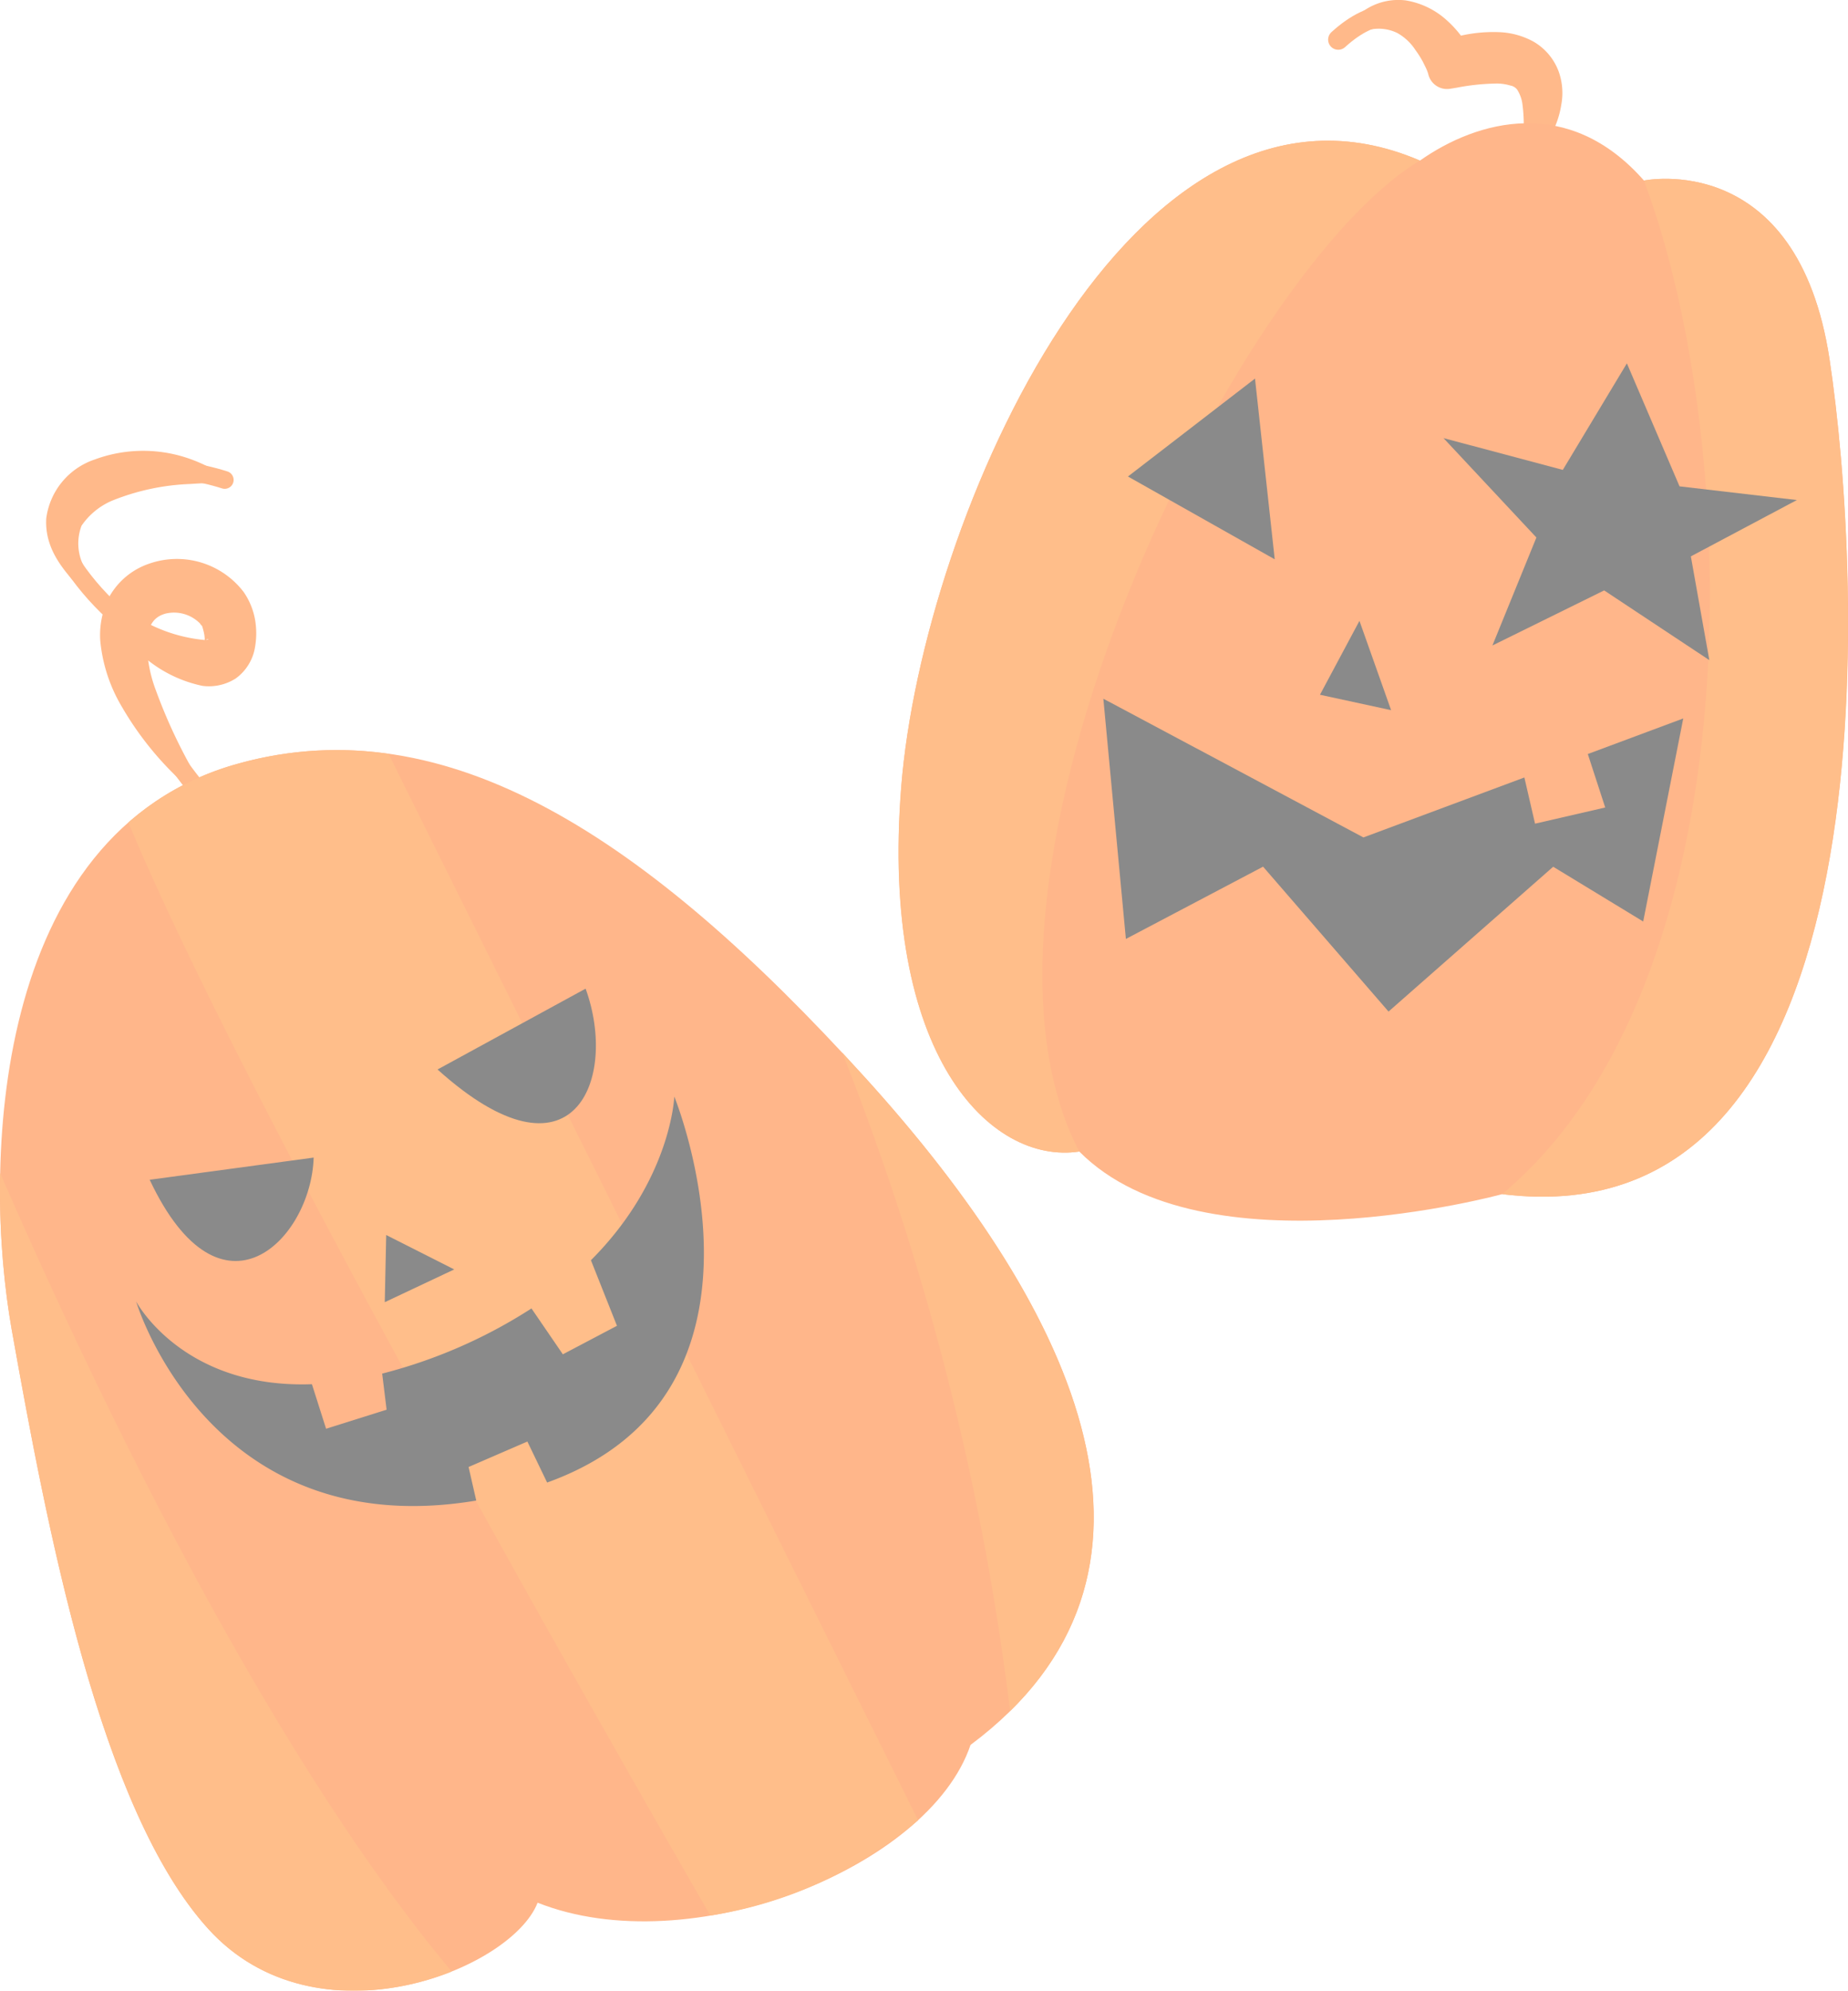 <svg xmlns="http://www.w3.org/2000/svg" width="100.07" height="107.742" viewBox="0 0 100.07 107.742">
  <g id="グループ_6573" data-name="グループ 6573" transform="translate(-208.982 -2496.925)">
    <g id="グループ_6548" data-name="グループ 6548" transform="translate(257.638 2496.925)" opacity="0.46">
      <g id="グループ_6241" data-name="グループ 6241" transform="translate(23.806 0)">
        <g id="グループ_6240" data-name="グループ 6240">
          <path id="パス_19793" data-name="パス 19793" d="M355.5,264.656c.062-.943.143-1.817.153-2.638a8.594,8.594,0,0,0-.076-1.134,1.921,1.921,0,0,0-.282-.763.589.589,0,0,0-.367-.221,2.565,2.565,0,0,0-.723-.109,12.218,12.218,0,0,0-2.187.226l-.354.058a1.044,1.044,0,0,1-1.188-.816,2.4,2.4,0,0,0-.121-.31l-.169-.342a5.415,5.415,0,0,0-.4-.63,2.813,2.813,0,0,0-.973-.916,2.278,2.278,0,0,0-1.422-.2,7.543,7.543,0,0,0-1.782.554,4.33,4.33,0,0,1,1.361-1.549,3.282,3.282,0,0,1,2.292-.574,4.351,4.351,0,0,1,2.213,1.067,5.981,5.981,0,0,1,.785.852l.334.465a4.885,4.885,0,0,1,.314.536l-1.541-.759a8,8,0,0,1,2.993-.441,4.205,4.205,0,0,1,1.8.5,3.118,3.118,0,0,1,1.388,1.643,3.459,3.459,0,0,1,.133,1.8,4.945,4.945,0,0,1-.469,1.452A6.652,6.652,0,0,1,355.5,264.656Z" transform="translate(-345.602 -255.27)" fill="#f60"/>
          <path id="パス_19794" data-name="パス 19794" d="M355.5,264.245s4.278-7.994-3.809-5.921c0,0-2.121-4.922-6.084-1.319" transform="translate(-345.602 -254.86)" fill="none" stroke="#f60" stroke-linecap="round" stroke-linejoin="round" stroke-width="1.097"/>
        </g>
      </g>
      <path id="パス_19795" data-name="パス 19795" d="M361.851,260.65c3.122-2.193,8.056-3.555,12.131,1.081,0,0,8.32-1.736,10.05,9.678s3.772,47.846-17.728,45.179c0,0-16.2,4.445-22.9-2.306-4.795.725-10.795-5.206-9.639-19.748S346.294,253.97,361.851,260.65Z" transform="translate(-333.616 -251.959)" fill="#ff6000"/>
      <g id="グループ_6242" data-name="グループ 6242" transform="translate(0 7.615)">
        <path id="パス_19796" data-name="パス 19796" d="M367.8,269.915c-1.73-11.414-10.05-9.678-10.05-9.678,5.448,14.55,5.931,43.477-7.678,54.857C371.574,317.762,369.52,281.326,367.8,269.915Z" transform="translate(-317.386 -258.081)" fill="#ff7100" style="mix-blend-mode: screen;isolation: isolate"/>
        <path id="パス_19797" data-name="パス 19797" d="M361.851,260.18c-15.558-6.679-26.928,19.345-28.09,33.884s4.844,20.473,9.639,19.748C335.757,299.1,351.851,266.125,361.851,260.18Z" transform="translate(-333.616 -259.104)" fill="#ff7100" style="mix-blend-mode: screen;isolation: isolate"/>
      </g>
      <path id="パス_19798" data-name="パス 19798" d="M348.474,269.217l6.461,1.72,3.47-5.766,2.851,6.657,6.354.741-5.741,3.049,1,5.615-5.695-3.773-6.051,2.981,2.382-5.844Z" transform="translate(-318.964 -245.506)"/>
      <path id="パス_19799" data-name="パス 19799" d="M346.751,265.586l-6.88,5.3,7.948,4.482Z" transform="translate(-327.448 -245.097)"/>
      <path id="パス_19800" data-name="パス 19800" d="M347.244,272.188l-2.138,4,3.852.834Z" transform="translate(-322.285 -238.587)"/>
      <path id="パス_19801" data-name="パス 19801" d="M370.6,275.375l-5.169,1.926.943,2.894-3.8.875-.578-2.5-8.715,3.245-13.222-7.05-.861-.456,1.22,13,7.429-3.912,6.794,7.842,8.916-7.838,4.874,2.964Z" transform="translate(-328.107 -236.492)"/>
    </g>
    <g id="グループ_6549" data-name="グループ 6549" transform="translate(208.982 2521.313)" opacity="0.46">
      <g id="グループ_6245" data-name="グループ 6245" transform="translate(2.493)">
        <g id="グループ_6244" data-name="グループ 6244">
          <path id="パス_19802" data-name="パス 19802" d="M324.84,281.293s-.731.018-1.857.089a12.511,12.511,0,0,0-4.2.9,3.807,3.807,0,0,0-1.66,1.359,2.707,2.707,0,0,0,.572,2.826,7.915,7.915,0,0,0,2.868,2.379,8.383,8.383,0,0,0,3.251.981c.181-.008.227-.087.119-.044s-.147.133-.139.006a2,2,0,0,0-.07-.467c-.042-.177-.1-.344-.105-.28a.472.472,0,0,1-.076-.107,1.975,1.975,0,0,0-1.873-.538c-.592.165-.924.574-1.007,1.454a7.4,7.4,0,0,0,.489,2.707,28.663,28.663,0,0,0,1.974,4.276c.572,1.035.9,1.625.9,1.625a.138.138,0,0,1-.208.173,18.462,18.462,0,0,1-1.394-1.263,17.305,17.305,0,0,1-3.138-3.966,8.548,8.548,0,0,1-1.148-3.531,4.527,4.527,0,0,1,.5-2.409,3.916,3.916,0,0,1,2.161-1.774,4.546,4.546,0,0,1,5.108,1.545,3.811,3.811,0,0,1,.6,1.422,4.308,4.308,0,0,1,.016,1.521,2.605,2.605,0,0,1-1.051,1.73,2.7,2.7,0,0,1-1.8.4,7.056,7.056,0,0,1-3.932-2.334c-.981-1-1.851-1.988-2.723-2.963-.812-.922-1.9-2.066-1.805-3.762a3.89,3.89,0,0,1,2.618-3.19,7.563,7.563,0,0,1,5.365.04,7.9,7.9,0,0,1,1.311.647c.27.191.417.292.417.292a.144.144,0,0,1,.038.2A.158.158,0,0,1,324.84,281.293Z" transform="translate(-315.201 -279.575)" fill="#f60"/>
          <path id="パス_19803" data-name="パス 19803" d="M324.426,280.654c-5.766-1.831-10.836,1.033-7.915,5.063s8.8,6.985,8.173,2.852-11.77-3.14-1.212,9.466" transform="translate(-314.75 -279.068)" fill="none" stroke="#f60" stroke-linecap="round" stroke-linejoin="round" stroke-width="0.964"/>
        </g>
      </g>
      <path id="パス_19804" data-name="パス 19804" d="M326.852,288.467c11.319-3.136,22.162,4.03,33.892,16.942s18.042,27.01,5.756,36.17c-2.252,6.679-15.228,11.8-23.443,8.538-1.408,3.639-11.969,7.873-17.832,1.418S316.508,329.9,314.58,319.1C313.028,310.424,313.376,292.2,326.852,288.467Z" transform="translate(-313.946 -271.529)" fill="#ff6000"/>
      <g id="グループ_6246" data-name="グループ 6246" transform="translate(0.001 16.208)">
        <path id="パス_19805" data-name="パス 19805" d="M338.1,297.277c-.4-.439-.8-.87-1.192-1.3A144.418,144.418,0,0,1,346,331.615C355.3,322.475,349.075,309.357,338.1,297.277Z" transform="translate(-291.303 -279.605)" fill="#ff7100" style="mix-blend-mode: screen;isolation: isolate"/>
        <path id="パス_19806" data-name="パス 19806" d="M323.4,288.466a14.951,14.951,0,0,0-5.952,3.188c6.237,14.993,25.294,48.373,31.512,59.156a22.771,22.771,0,0,0,11.25-5.158l-28.676-57.714A19.713,19.713,0,0,0,323.4,288.466Z" transform="translate(-310.495 -287.735)" fill="#ff7100" style="mix-blend-mode: screen;isolation: isolate"/>
        <path id="パス_19807" data-name="パス 19807" d="M314.579,307.729c1.929,10.8,4.783,25.987,10.646,32.438,3.68,4.058,9.222,3.891,13.18,2.306-10.1-12.088-19.4-31.62-24.45-43.211A44.732,44.732,0,0,0,314.579,307.729Z" transform="translate(-313.947 -276.368)" fill="#ff7100" style="mix-blend-mode: screen;isolation: isolate"/>
      </g>
      <path id="パス_19808" data-name="パス 19808" d="M324.514,300.949l3.683,1.862-3.761,1.773Z" transform="translate(-303.601 -258.496)"/>
      <path id="パス_19809" data-name="パス 19809" d="M317.657,308.268s2.5,4.729,9.52,4.477l.767,2.411,3.277-1.031-.24-1.954a27.451,27.451,0,0,0,8.084-3.527l1.7,2.483,2.93-1.543-1.41-3.549c4.354-4.354,4.514-8.858,4.514-8.858s6.568,16.05-6.886,20.89l-1.069-2.219-3.184,1.378.415,1.817C321.586,321.46,317.657,308.268,317.657,308.268Z" transform="translate(-310.286 -262.218)"/>
      <path id="パス_19810" data-name="パス 19810" d="M325.875,298.611l8.018-4.375C335.671,299.122,333.246,305.245,325.875,298.611Z" transform="translate(-302.182 -265.117)"/>
      <path id="パス_19811" data-name="パス 19811" d="M318.027,300.037l8.88-1.2C326.772,303.258,321.892,308.241,318.027,300.037Z" transform="translate(-309.922 -260.575)"/>
    </g>
  </g>
</svg>
